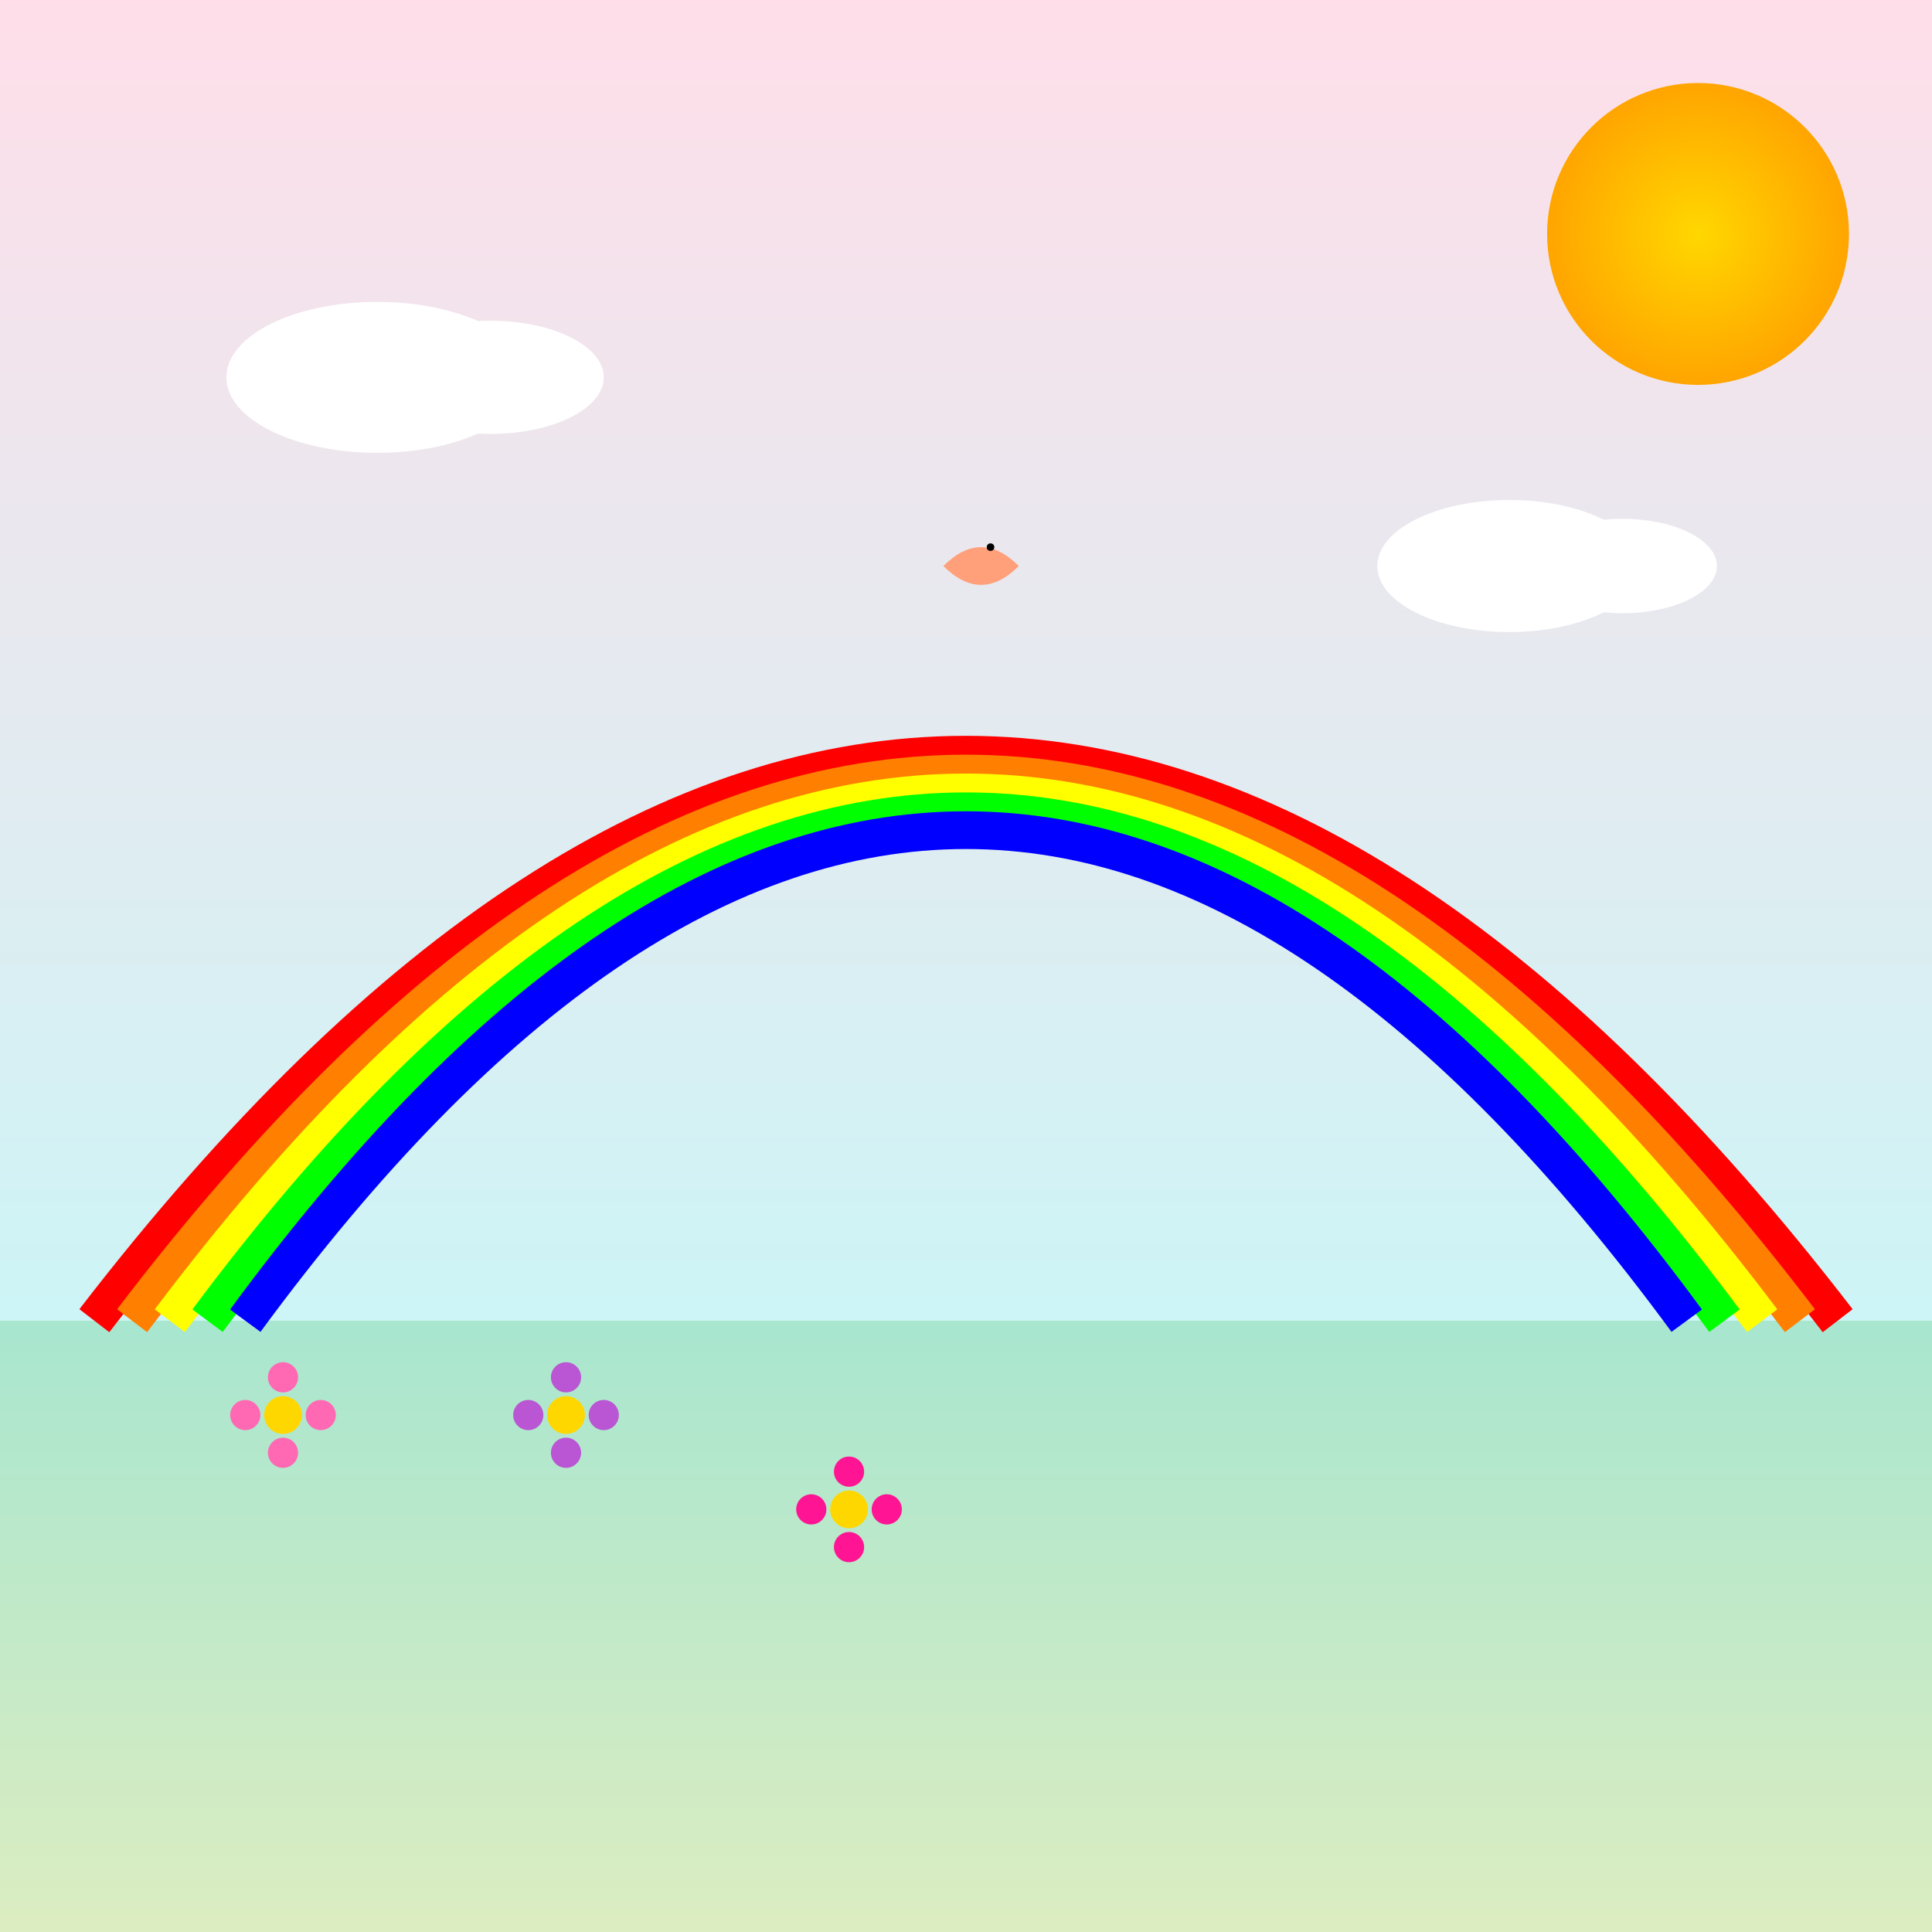 <!--

Generated by DrawGPT.
Free, open source, AI generated images in SVG, PNG, and HTML Canvas format.
https://drawgpt.ai

Created: 2025-07-09T15:42:23+00:00
-->
<svg id="svg_canvas_001" class="canvas"   viewBox="0 0 1024 1024" xmlns="http://www.w3.org/2000/svg" xmlns:xlink="http://www.w3.org/1999/xlink">
  <rect x="0" y="0" width="1024" height="1024" fill="#333333" stroke="none"/>
  <title>Colorful Garden Fun</title>
  <desc>A delightful garden bursting with a radiant sun, whimsical flowers, and a dreamy rainbow that makes even the clouds smile!</desc>
  <defs>
    <linearGradient id="gradient_sky_001" class="gradient" x1="0" y1="0" x2="0" y2="1">
      <stop id="stop_sky_001" class="gradient-stop" offset="0%" stop-color="#FFDEE9" />
      <stop id="stop_sky_002" class="gradient-stop" offset="100%" stop-color="#B5FFFC" />
    </linearGradient>
    <linearGradient id="gradient_ground_001" class="gradient" x1="0" y1="0" x2="0" y2="1">
      <stop id="stop_ground_001" class="gradient-stop" offset="0%" stop-color="#a8e6cf" />
      <stop id="stop_ground_002" class="gradient-stop" offset="100%" stop-color="#dcedc1" />
    </linearGradient>
    <radialGradient id="gradient_sun_001" class="gradient">
      <stop id="stop_sun_001" class="gradient-stop" offset="0%" stop-color="#FFD700"/>
      <stop id="stop_sun_002" class="gradient-stop" offset="100%" stop-color="#FFA500"/>
    </radialGradient>
  </defs>
  <!-- Sky Background -->
  <rect id="bg_sky_001" class="background" x="0" y="0" width="1024" height="1024" fill="url(#gradient_sky_001)" />
  <!-- Ground -->
  <rect id="bg_ground_001" class="ground" x="0" y="700" width="1024" height="324" fill="url(#gradient_ground_001)" />
  <!-- Sun -->
  <circle id="sun_001" class="sun" cx="900" cy="124" r="80" fill="url(#gradient_sun_001)" />
  <!-- Rainbow (multiple arcs) -->
  <path id="rainbow_arc_001" class="rainbow" d="M50,700 Q512,100 974,700" stroke="#FF0000" stroke-width="20" fill="none"/>
  <path id="rainbow_arc_002" class="rainbow" d="M70,700 Q512,120 954,700" stroke="#FF7F00" stroke-width="20" fill="none"/>
  <path id="rainbow_arc_003" class="rainbow" d="M90,700 Q512,140 934,700" stroke="#FFFF00" stroke-width="20" fill="none"/>
  <path id="rainbow_arc_004" class="rainbow" d="M110,700 Q512,160 914,700" stroke="#00FF00" stroke-width="20" fill="none"/>
  <path id="rainbow_arc_005" class="rainbow" d="M130,700 Q512,180 894,700" stroke="#0000FF" stroke-width="20" fill="none"/>
  <!-- Clouds -->
  <ellipse id="cloud_001" class="cloud" cx="200" cy="200" rx="80" ry="40" fill="#FFFFFF" />
  <ellipse id="cloud_002" class="cloud" cx="260" cy="200" rx="60" ry="30" fill="#FFFFFF" />
  <ellipse id="cloud_003" class="cloud" cx="800" cy="300" rx="70" ry="35" fill="#FFFFFF" />
  <ellipse id="cloud_004" class="cloud" cx="860" cy="300" rx="50" ry="25" fill="#FFFFFF" />
  <!-- Flowers Group -->
  <!-- Flower 1 -->
  <circle id="flower1_center_001" class="flower" cx="150" cy="750" r="10" fill="#FFD700"/>
  <circle id="flower1_petal1_001" class="flower" cx="150" cy="730" r="8" fill="#FF69B4"/>
  <circle id="flower1_petal2_001" class="flower" cx="170" cy="750" r="8" fill="#FF69B4"/>
  <circle id="flower1_petal3_001" class="flower" cx="150" cy="770" r="8" fill="#FF69B4"/>
  <circle id="flower1_petal4_001" class="flower" cx="130" cy="750" r="8" fill="#FF69B4"/>
  <!-- Flower 2 -->
  <circle id="flower2_center_001" class="flower" cx="300" cy="750" r="10" fill="#FFD700"/>
  <circle id="flower2_petal1_001" class="flower" cx="300" cy="730" r="8" fill="#BA55D3"/>
  <circle id="flower2_petal2_001" class="flower" cx="320" cy="750" r="8" fill="#BA55D3"/>
  <circle id="flower2_petal3_001" class="flower" cx="300" cy="770" r="8" fill="#BA55D3"/>
  <circle id="flower2_petal4_001" class="flower" cx="280" cy="750" r="8" fill="#BA55D3"/>
  <!-- Additional Flower 3 -->
  <circle id="flower3_center_001" class="flower" cx="450" cy="800" r="10" fill="#FFD700"/>
  <circle id="flower3_petal1_001" class="flower" cx="450" cy="780" r="8" fill="#FF1493"/>
  <circle id="flower3_petal2_001" class="flower" cx="470" cy="800" r="8" fill="#FF1493"/>
  <circle id="flower3_petal3_001" class="flower" cx="450" cy="820" r="8" fill="#FF1493"/>
  <circle id="flower3_petal4_001" class="flower" cx="430" cy="800" r="8" fill="#FF1493"/>
  <!-- Cute Bird -->
  <path id="bird_body_001" class="bird" d="M500,300 Q520,280 540,300 Q520,320 500,300 Z" fill="#FFA07A"/>
  <circle id="bird_eye_001" class="bird" cx="525" cy="290" r="2" fill="#000000"/>
</svg>